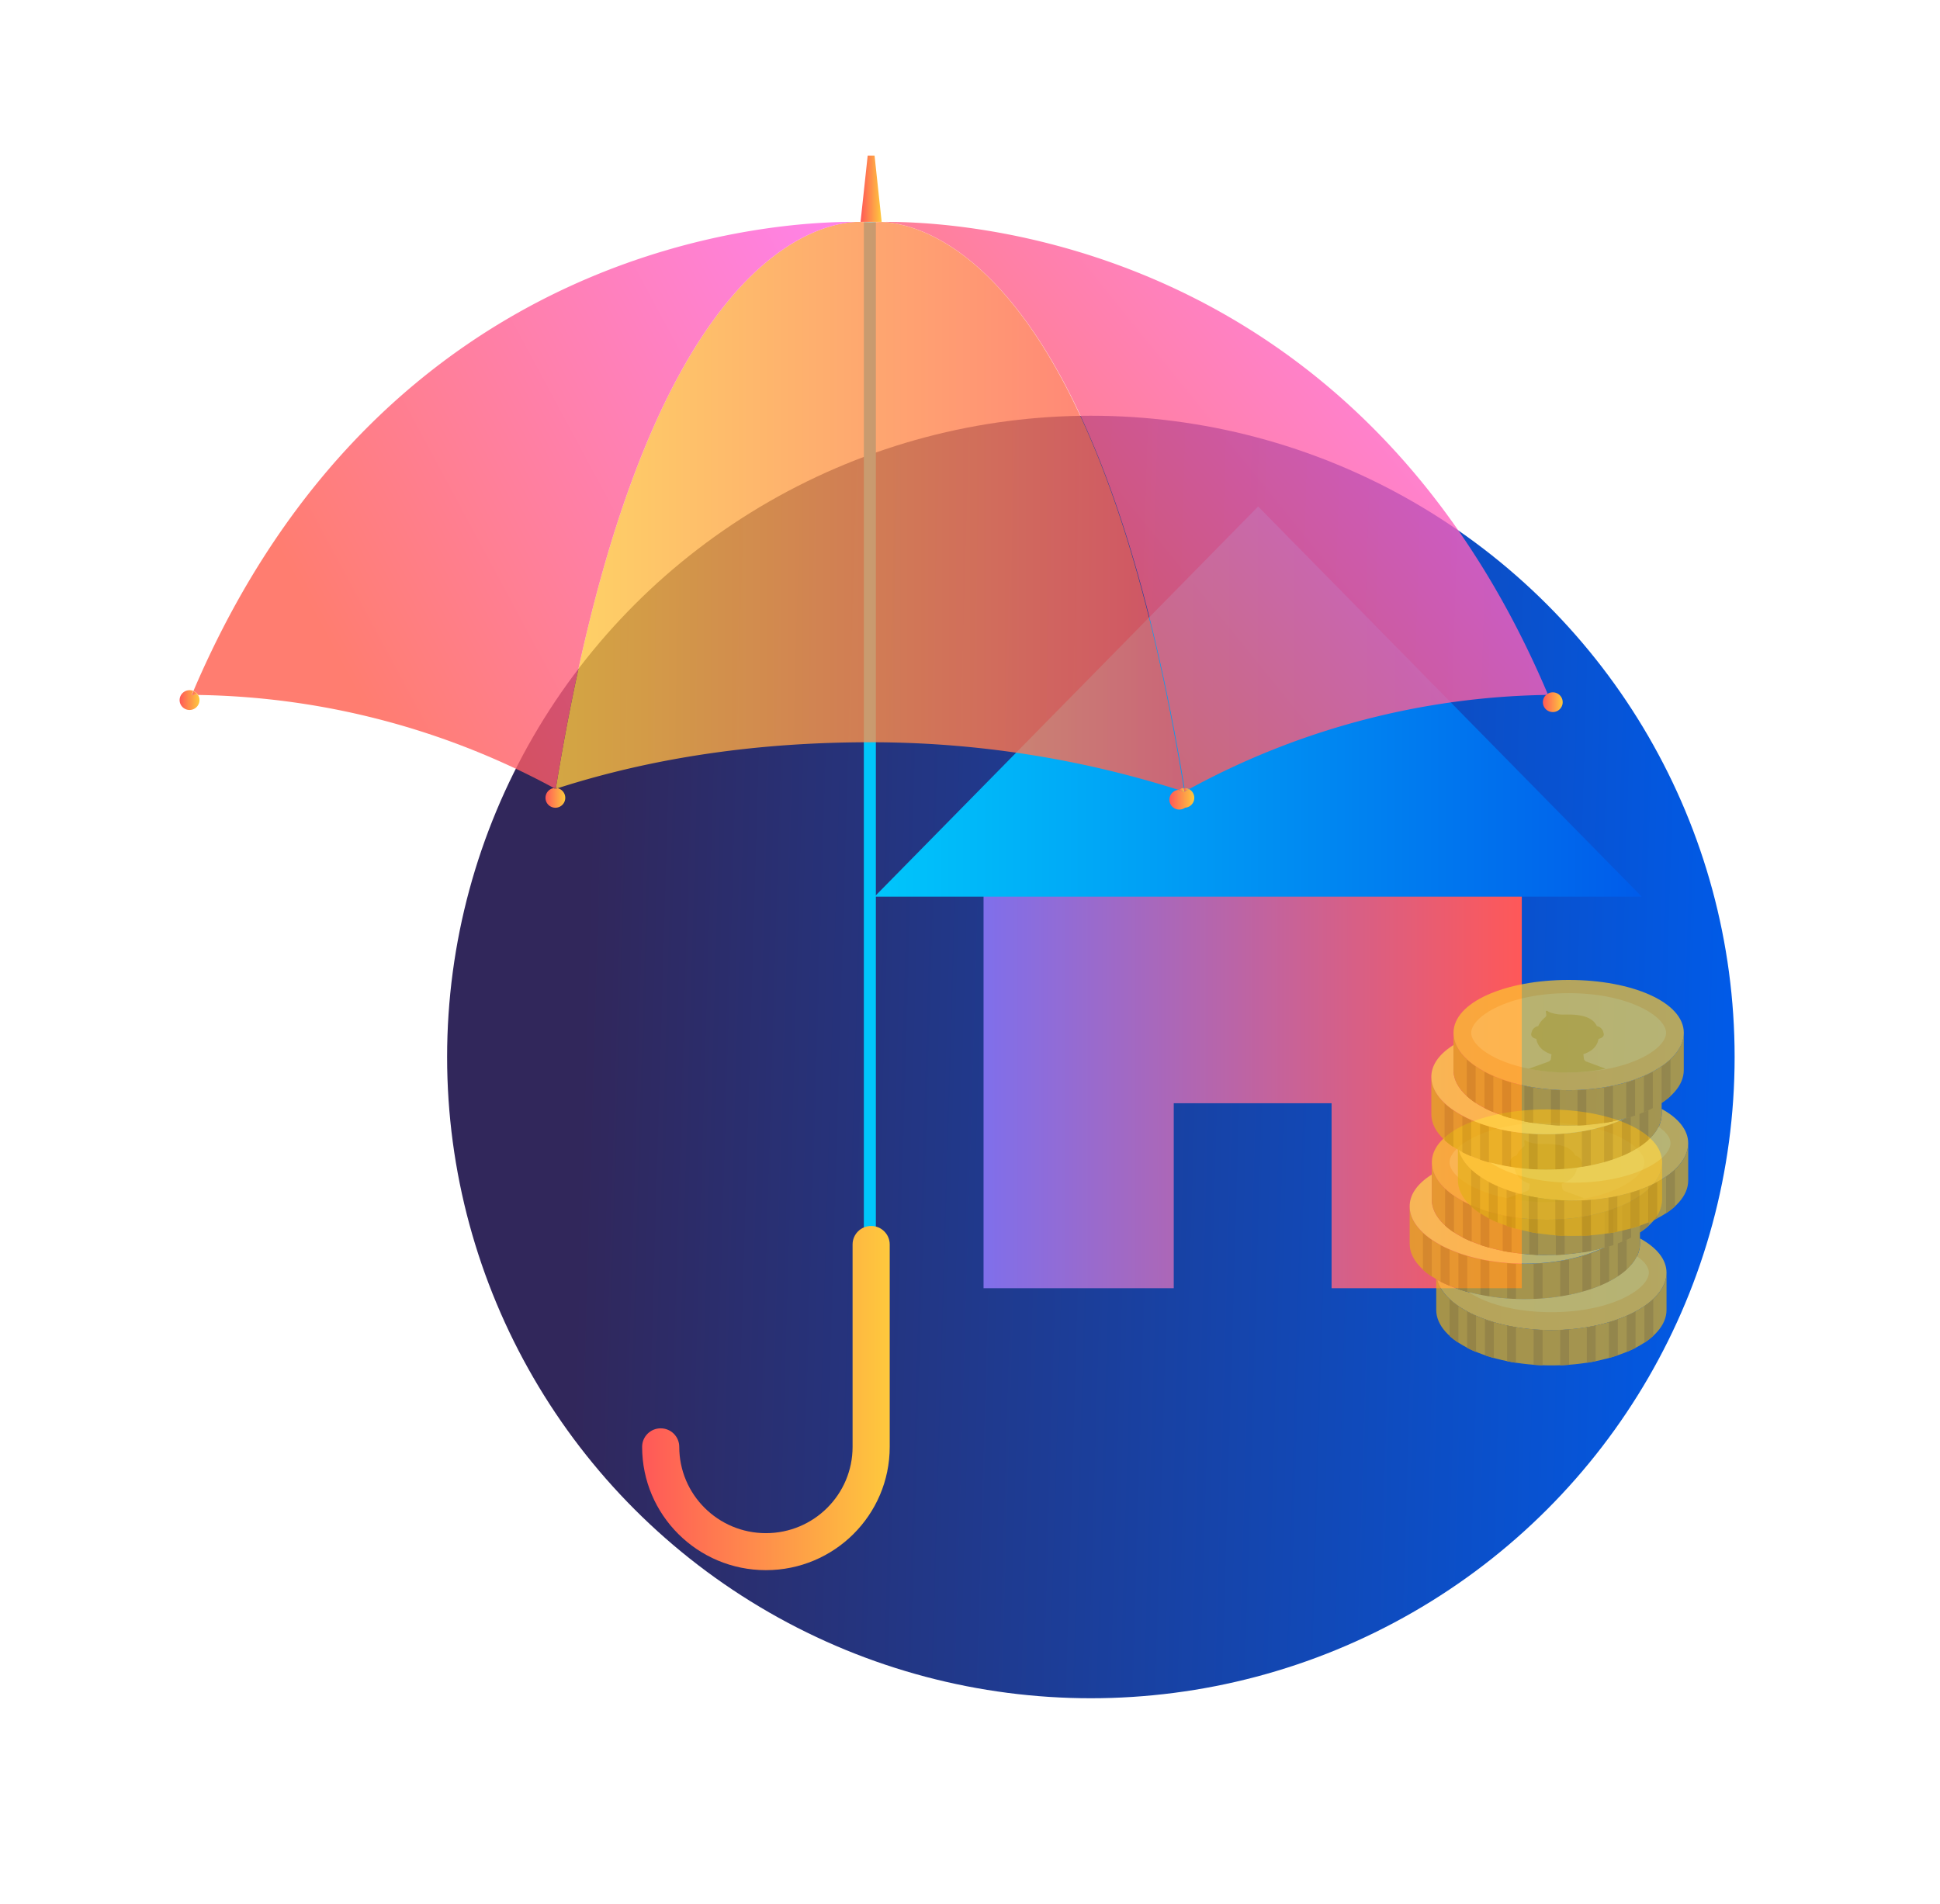 <svg height="159" width="162" xmlns="http://www.w3.org/2000/svg" xmlns:xlink="http://www.w3.org/1999/xlink"><filter id="c" height="169%" width="168.5%" x="-34.2%" y="-34.5%"><feOffset dx="6" dy="4" in="SourceAlpha" result="shadowOffsetOuter1"/><feGaussianBlur in="shadowOffsetOuter1" result="shadowBlurOuter1" stdDeviation="8.5"/><feColorMatrix in="shadowBlurOuter1" result="shadowMatrixOuter1" values="0 0 0 0 0 0 0 0 0 0 0 0 0 0 0 0 0 0 0.2 0"/><feMerge><feMergeNode in="shadowMatrixOuter1"/><feMergeNode in="SourceGraphic"/></feMerge></filter><linearGradient id="d" x1="11.082%" x2="100.001%" y1="47.438%" y2="50%"><stop offset="0" stop-color="#31275b"/><stop offset="1" stop-color="#005be9"/></linearGradient><linearGradient id="e" x1="0%" y1="50%" y2="50%"><stop offset="0" stop-color="#7f6feb"/><stop offset="1" stop-color="#ff5858"/></linearGradient><linearGradient id="f" x1="0%" y1="50%" y2="50%"><stop offset="0" stop-color="#00c6fb"/><stop offset="1" stop-color="#005bea"/></linearGradient><linearGradient id="a"><stop offset="0" stop-color="#ff5858"/><stop offset="1" stop-color="#fec93d"/></linearGradient><linearGradient id="g" x1="0%" x2="0%" xlink:href="#a" y1="50.001%" y2="50.001%"/><linearGradient id="h" x1=".013%" x2="99.987%" xlink:href="#a" y1="50%" y2="50%"/><linearGradient id="i" x1="-.641%" x2="99.665%" xlink:href="#a" y1="50.154%" y2="50.154%"/><linearGradient id="b"><stop offset="0" stop-color="#ff5b4b"/><stop offset="1" stop-color="#ff61e0"/></linearGradient><linearGradient id="j" x1="26.334%" x2="98.167%" xlink:href="#b" y1="86.204%" y2="36.587%"/><linearGradient id="k" x1=".012%" x2="100.005%" xlink:href="#a" y1="49.936%" y2="49.936%"/><linearGradient id="l" x1="0%" xlink:href="#a" y1="49.576%" y2="49.576%"/><linearGradient id="m" x1="2.062%" x2="102.062%" xlink:href="#a" y1="49.587%" y2="49.587%"/><linearGradient id="n" x1="0%" xlink:href="#a" y1="50%" y2="50%"/><linearGradient id="o" x1=".699%" xlink:href="#a" y1=".638%" y2=".638%"/><linearGradient id="p" x1="-.049%" x2="99.945%" xlink:href="#a" y1="50.023%" y2="50.023%"/><linearGradient id="q" x1="0%" xlink:href="#a" y1="16%" y2="16%"/><linearGradient id="r" x1=".001%" x2="100.001%" y1="50%" y2="50%"><stop offset="0" stop-color="#fdc83d"/><stop offset="1" stop-color="#ff5757"/></linearGradient><linearGradient id="s" x1="26.334%" x2="116.288%" xlink:href="#b" y1="86.51%" y2="45.13%"/><linearGradient id="t" x1="-.002%" xlink:href="#a" y1="50.416%" y2="50.416%"/><linearGradient id="u" x1="-.5%" xlink:href="#a" y1="48.78%" y2="48.78%"/><g fill="none" filter="url(#c)" transform="translate(9 9)"><ellipse cx="76.093" cy="75.278" fill="url(#d)" rx="53.757" ry="53.557"/><path d="M67.132 57.254V94.59h15.882V79.14h13.18v15.45h15.883V57.254z" fill="url(#e)"/><path d="M90.062 29.302l16.019 16.293 16.016 16.294h-64.07l16.019-16.294z" fill="url(#f)"/><path d="M57.637 5.567v96.096" fill="url(#g)" stroke="#00c6fb" stroke-width="1.004"/><path d="M48.958 118.137c-5.71 0-10.338-4.611-10.338-10.3 0-.853.694-1.545 1.55-1.545.857 0 1.551.692 1.551 1.545 0 3.982 3.24 7.21 7.237 7.21s7.237-3.228 7.237-7.21V90.936c0-.853.694-1.545 1.55-1.545.857 0 1.551.692 1.551 1.545v16.904c-.001 5.687-4.63 10.297-10.338 10.297z" fill="url(#h)"/><path d="M114.235 44.944a.826.826 0 0 1 1.243.553.823.823 0 0 1-.516.918.829.829 0 0 1-1-.334.822.822 0 0 1 .273-1.137z" fill="url(#i)"/><path d="M114.235 44.944a.984.984 0 0 0-.13.095 64.427 64.427 0 0 0-29.807 7.864.796.796 0 0 0-.387-.098C76.697 9.161 62.346 5.665 58.565 5.535c5.99-.094 39.454 1.142 55.67 39.409z" fill="url(#j)" opacity=".79"/><path d="M84.288 52.903a.826.826 0 0 1-.327 1.555.825.825 0 1 1-.552-1.49l.478.151.024-.013c.124-.064.25-.136.377-.203z" fill="url(#k)"/><path d="M83.9 53.086l-.046-.278h.046a.778.778 0 0 1 .386.098c-.126.067-.257.134-.375.203l-.01-.023z" fill="url(#l)"/><path d="M83.898 53.086v.02l-.023.014-.476-.152a.79.79 0 0 1 .443-.16z" fill="url(#m)"/><path d="M58.03 0l.594 5.53h-1.763L57.456 0z" fill="url(#n)"/><path d="M57.227 5.53h-.368c.141-.01.257-.007.368 0z" fill="url(#o)"/><path d="M31.57 52.83a.827.827 0 0 1-.23 1.63.827.827 0 0 1-.103-1.641l.139.074.194-.062z" fill="url(#p)"/><path d="M31.422 52.808a.67.67 0 0 1 .146.023l-.193.062-.139-.075a.575.575 0 0 1 .134 0z" fill="url(#q)"/><path d="M31.422 52.805c7-43.02 20.937-47.053 25.05-47.272.56 0 .93.021 1.085.029h.178c.134 0 .408-.02.804-.026h.023c3.781.139 18.133 3.625 25.29 47.272a.795.795 0 0 0-.445.16 84.97 84.97 0 0 0-25.773-3.976c-9.09 0-17.859 1.202-26.067 3.839a.677.677 0 0 0-.147-.023z" fill="url(#r)" opacity=".793"/><path d="M31.422 52.805h-.051a.581.581 0 0 0-.135 0 64.363 64.363 0 0 0-29.703-7.763.803.803 0 0 0-.383-.327C17.184 7.148 49.896 5.477 56.471 5.533c-4.112.22-18.05 4.251-25.049 47.272z" fill="url(#s)" opacity=".793"/><path d="M1.533 45.042c.082.13.126.28.126.435a.831.831 0 0 1-1.52.452.824.824 0 0 1 .048-.982.832.832 0 0 1 .955-.242c-.046.105-.093.21-.137.316.181.016.354.016.528.02z" fill="url(#t)"/><path d="M1.53 45.042h-.514c.043-.105.09-.211.136-.317a.801.801 0 0 1 .379.317z" fill="url(#u)"/><g opacity=".71"><path d="M121.946 90.419v.455c0 2.555-4.305 4.635-9.617 4.635-2.93 0-5.554-.63-7.316-1.625.594 2.3 4.636 4.205 9.537 4.205 5.31 0 9.614-2.235 9.614-4.79 0-1.124-.832-2.113-2.218-2.87" fill="#fcc62d"/><path d="M114.55 98.079c-5.312 0-9.617-2.235-9.617-4.79v3.114c0 2.551 4.305 4.634 9.617 4.634 5.31 0 9.614-2.073 9.614-4.634V93.29c0 2.554-4.303 4.789-9.614 4.789" fill="#e4af18"/><path d="M106.044 98.576c.231.208.478.399.74.569v-3.054a6.03 6.03 0 0 1-.74-.592zm16.272-2.485v3.054c.26-.17.508-.36.74-.57v-3.076a6.03 6.03 0 0 1-.74.592m-14.802 3.484c.232.12.48.234.739.342v-3.02a8.218 8.218 0 0 1-.74-.358v3.036zm13.323.342c.258-.108.504-.221.739-.342v-3.036a10.17 10.17 0 0 1-.74.358v3.02zm-11.837.278c.24.083.486.157.741.23v-2.993a13.185 13.185 0 0 1-.741-.239zm10.356.224c.258-.072.501-.146.739-.229v-2.997c-.238.085-.486.165-.74.24v2.986zm-8.506.27c.24.05.489.09.74.13v-2.976a14.002 14.002 0 0 1-.74-.139zm6.658.13c.258-.04.496-.083.739-.13v-2.973a16.32 16.32 0 0 1-.74.139v2.963zm-4.44.17c.245.017.49.03.741.04v-2.95c-.258 0-.496-.023-.741-.041v2.95zm2.22.04c.258 0 .496-.023.739-.04v-2.951a17.05 17.05 0 0 1-.74.04v2.952z" fill="#ce9912"/><path d="M112.329 92.548c-5.308 0-9.614-2.235-9.614-4.79v3.114c0 2.554 4.306 4.634 9.614 4.634 5.309 0 9.617-2.06 9.617-4.634v-3.113c0 2.554-4.305 4.789-9.617 4.789" fill="#e4af18"/><path d="M103.824 93.045c.23.21.478.4.739.572V90.56a6.02 6.02 0 0 1-.74-.59v3.075zm16.272-2.485v3.057c.262-.171.51-.362.742-.572v-3.074c-.232.215-.48.412-.742.59m-14.794 3.482c.235.121.48.234.742.342v-3.017a8.632 8.632 0 0 1-.742-.36zm13.326.342c.258-.108.517-.221.739-.342v-3.036c-.233.126-.48.258-.74.36v3.018zm-11.845.281c.238.08.486.157.74.227v-2.99a12.43 12.43 0 0 1-.74-.242zm10.356.227c.259-.07.499-.147.74-.227v-3.002c-.241.085-.487.167-.74.242zm-8.508.265c.243.049.489.093.742.131v-2.963a14.625 14.625 0 0 1-.742-.14zm6.658.131c.258-.038.498-.082.739-.131v-2.98c-.24.052-.489.099-.74.14v2.971zm-4.438.17c.243.018.491.031.74.039V92.55c-.26 0-.497-.024-.74-.042zm2.218.039c.258 0 .498-.02.741-.039v-2.953c-.243.02-.49.033-.741.044z" fill="#ce9912"/><path d="M121.694 91.923c-.99 2.06-4.806 3.573-9.365 3.573a18.21 18.21 0 0 1-4.688-.587c1.342.909 3.73 1.681 6.909 1.681 5.06 0 8.136-1.956 8.136-3.303 0-.45-.347-.927-.993-1.365m-7.513-.108c-5.311 0-9.617-2.06-9.617-4.635v-2.083c-1.16.727-1.848 1.635-1.848 2.655 0 2.554 4.306 4.79 9.614 4.79 2.56 0 4.88-.516 6.601-1.342a18.044 18.044 0 0 1-4.75.605" fill="#ffd949"/><path d="M114.18 88.863c-5.311 0-9.617-2.235-9.617-4.789v3.113c0 2.554 4.306 4.635 9.617 4.635s9.614-2.06 9.614-4.635v-3.113c0 2.554-4.303 4.79-9.614 4.79" fill="#e4af18"/><path d="M105.674 89.36c.231.21.478.401.74.572v-3.056a6.02 6.02 0 0 1-.74-.59zm16.272-2.484v3.056c.262-.17.51-.361.74-.572v-3.074a6.02 6.02 0 0 1-.74.59m-14.792 3.483c.232.121.48.235.739.343v-3.019a8.218 8.218 0 0 1-.74-.36v3.035zm13.312.343c.259-.108.517-.222.742-.343v-3.035c-.235.126-.48.257-.742.36zm-11.834.28c.24.08.486.158.742.227v-2.99a11.369 11.369 0 0 1-.742-.241zm10.356.227c.259-.07.501-.147.74-.227v-3.004c-.239.087-.487.167-.74.242zm-8.505.265c.24.05.488.093.739.132v-2.964a14.002 14.002 0 0 1-.74-.14v2.972zm6.657.132c.259-.039.496-.083.74-.132v-2.971a16.32 16.32 0 0 1-.74.139zm-4.44.17c.246.018.491.03.742.038v-2.948c-.259 0-.496-.023-.742-.041v2.95zm2.22.038c.259 0 .496-.02.74-.038v-2.944a16.33 16.33 0 0 1-.74.044z" fill="#ce9912"/><path d="M123.797 84.077c0 2.554-4.303 4.789-9.614 4.789-5.312 0-9.617-2.235-9.617-4.79 0-2.554 4.305-4.42 9.617-4.42 5.31 0 9.614 1.866 9.614 4.42" fill="#fcc62d"/><path d="M114.18 87.38c-5.06 0-8.136-1.957-8.136-3.303 0-1.347 3.076-3.317 8.136-3.317s8.136 1.97 8.136 3.317c0 1.346-3.076 3.303-8.136 3.303" fill="#ffd949"/><path d="M116.687 84.579c.302-.065.48-.258.416-.464l-.07-.226a.697.697 0 0 0-.496-.376c-.333-.71-1.186-.968-2.448-.968h-.178a3.322 3.322 0 0 1-1.196-.147 1.274 1.274 0 0 1-.32-.157c-.035-.023-.115 0-.115.023 0 .063.005.126.016.188.046.275 0 .234-.282.515a1.838 1.838 0 0 0-.375.546.692.692 0 0 0-.506.376l-.07.226c-.065.211.114.4.416.464.088.543.458 1.03 1.267 1.287l-.044.381a.322.322 0 0 1-.23.242l-1.631.587c2.124.42 4.31.42 6.435 0l-1.597-.594a.327.327 0 0 1-.225-.242l-.044-.384c.81-.258 1.181-.742 1.267-1.287" fill="#f0c41b"/></g><g opacity=".71"><path d="M123.756 79.605v.455c0 2.555-4.305 4.635-9.617 4.635-2.93 0-5.554-.63-7.316-1.625.594 2.3 4.636 4.205 9.537 4.205 5.31 0 9.614-2.235 9.614-4.79 0-1.124-.832-2.113-2.218-2.87" fill="#fcc62d"/><path d="M116.36 87.265c-5.312 0-9.617-2.235-9.617-4.79v3.114c0 2.551 4.305 4.634 9.617 4.634 5.31 0 9.614-2.073 9.614-4.634v-3.113c0 2.554-4.303 4.789-9.614 4.789" fill="#e4af18"/><path d="M107.854 87.762c.231.208.478.399.74.569v-3.054a6.03 6.03 0 0 1-.74-.592zm16.272-2.485v3.054c.26-.17.508-.36.74-.57v-3.076a6.03 6.03 0 0 1-.74.592m-14.802 3.484c.232.12.48.234.739.342v-3.02a8.218 8.218 0 0 1-.74-.358v3.036zm13.323.342c.258-.108.504-.221.739-.342v-3.036a10.17 10.17 0 0 1-.74.358v3.02zm-11.837.278c.24.083.486.157.741.23v-2.993a13.185 13.185 0 0 1-.741-.239zm10.356.224c.258-.072.501-.146.739-.229v-2.997c-.238.085-.486.165-.74.24v2.986zm-8.506.27c.24.05.489.09.74.13v-2.976a14.002 14.002 0 0 1-.74-.139zm6.658.13c.258-.04.496-.083.739-.13v-2.973a16.32 16.32 0 0 1-.74.139v2.963zm-4.44.17c.245.017.49.03.741.04v-2.95c-.258 0-.496-.023-.741-.041v2.95zm2.22.04c.258 0 .496-.023.739-.04v-2.951a17.05 17.05 0 0 1-.74.04v2.952z" fill="#ce9912"/><path d="M114.139 81.734c-5.308 0-9.614-2.235-9.614-4.79v3.114c0 2.554 4.306 4.634 9.614 4.634 5.309 0 9.617-2.06 9.617-4.634v-3.113c0 2.554-4.305 4.789-9.617 4.789" fill="#e4af18"/><path d="M105.634 82.231c.23.21.478.4.739.572v-3.057a6.02 6.02 0 0 1-.74-.59v3.075zm16.272-2.485v3.057c.262-.171.51-.362.742-.572v-3.074c-.232.215-.48.412-.742.59m-14.794 3.482c.235.121.48.234.742.342v-3.017a8.632 8.632 0 0 1-.742-.36zm13.326.342c.258-.108.517-.221.739-.342v-3.036c-.233.126-.48.258-.74.36v3.018zm-11.845.281c.238.08.486.157.74.227v-2.99a12.43 12.43 0 0 1-.74-.242zm10.356.227c.259-.07.499-.147.74-.227V80.85c-.241.085-.487.167-.74.242zm-8.508.265c.243.049.489.093.742.131v-2.963a14.625 14.625 0 0 1-.742-.14zm6.658.131c.258-.038.498-.082.739-.131v-2.98c-.24.052-.489.099-.74.14v2.971zm-4.438.17c.243.018.491.031.74.039v-2.948c-.26 0-.497-.024-.74-.042zm2.218.039c.258 0 .498-.02.741-.039v-2.953c-.243.02-.49.033-.741.044z" fill="#ce9912"/><path d="M123.504 81.109c-.99 2.06-4.806 3.573-9.365 3.573a18.21 18.21 0 0 1-4.688-.587c1.342.909 3.73 1.681 6.909 1.681 5.06 0 8.136-1.956 8.136-3.303 0-.45-.347-.927-.993-1.365M115.99 81c-5.311 0-9.617-2.06-9.617-4.635v-2.083c-1.16.727-1.848 1.635-1.848 2.655 0 2.554 4.306 4.79 9.614 4.79 2.56 0 4.88-.516 6.601-1.342a18.044 18.044 0 0 1-4.75.605" fill="#ffd949"/><path d="M115.99 78.049c-5.311 0-9.617-2.235-9.617-4.789v3.113c0 2.554 4.306 4.635 9.617 4.635s9.614-2.06 9.614-4.635V73.26c0 2.554-4.303 4.79-9.614 4.79" fill="#e4af18"/><path d="M107.484 78.546c.231.21.478.401.74.572v-3.056a6.02 6.02 0 0 1-.74-.59zm16.272-2.484v3.056c.262-.17.51-.361.74-.572v-3.074a6.02 6.02 0 0 1-.74.59m-14.792 3.483c.232.121.48.235.739.343v-3.019a8.218 8.218 0 0 1-.74-.36v3.035zm13.312.343c.259-.108.517-.222.742-.343V76.51c-.235.126-.48.257-.742.36zm-11.834.28c.24.08.486.158.742.227v-2.99a11.369 11.369 0 0 1-.742-.241zm10.356.227c.259-.07.501-.147.74-.227v-3.004c-.239.087-.487.167-.74.242zm-8.505.265c.24.05.488.093.739.132v-2.964a14.002 14.002 0 0 1-.74-.14v2.972zm6.657.132c.259-.039.496-.083.74-.132v-2.971a16.32 16.32 0 0 1-.74.139zm-4.44.17c.246.018.491.03.742.038v-2.948c-.259 0-.496-.023-.742-.041v2.95zm2.22.038c.259 0 .496-.02.74-.038v-2.944a16.33 16.33 0 0 1-.74.044z" fill="#ce9912"/><path d="M125.607 73.263c0 2.554-4.303 4.789-9.614 4.789-5.312 0-9.617-2.235-9.617-4.79 0-2.554 4.305-4.42 9.617-4.42 5.31 0 9.614 1.866 9.614 4.42" fill="#fcc62d"/><path d="M115.99 76.566c-5.06 0-8.136-1.957-8.136-3.303 0-1.347 3.076-3.317 8.136-3.317s8.136 1.97 8.136 3.317c0 1.346-3.076 3.303-8.136 3.303" fill="#ffd949"/><path d="M118.497 73.765c.302-.065.48-.258.416-.464l-.07-.226a.697.697 0 0 0-.496-.376c-.333-.71-1.186-.968-2.448-.968h-.178a3.322 3.322 0 0 1-1.196-.147 1.274 1.274 0 0 1-.32-.157c-.035-.023-.115 0-.115.023 0 .063.005.126.016.188.046.275 0 .234-.282.515a1.838 1.838 0 0 0-.375.546.692.692 0 0 0-.506.376l-.07.226c-.065.211.114.4.416.464.088.543.458 1.03 1.267 1.287l-.044.381a.322.322 0 0 1-.23.242l-1.631.587c2.124.42 4.31.42 6.435 0l-1.597-.594a.327.327 0 0 1-.225-.242l-.044-.384c.81-.258 1.181-.742 1.267-1.287" fill="#f0c41b"/></g></g></svg>